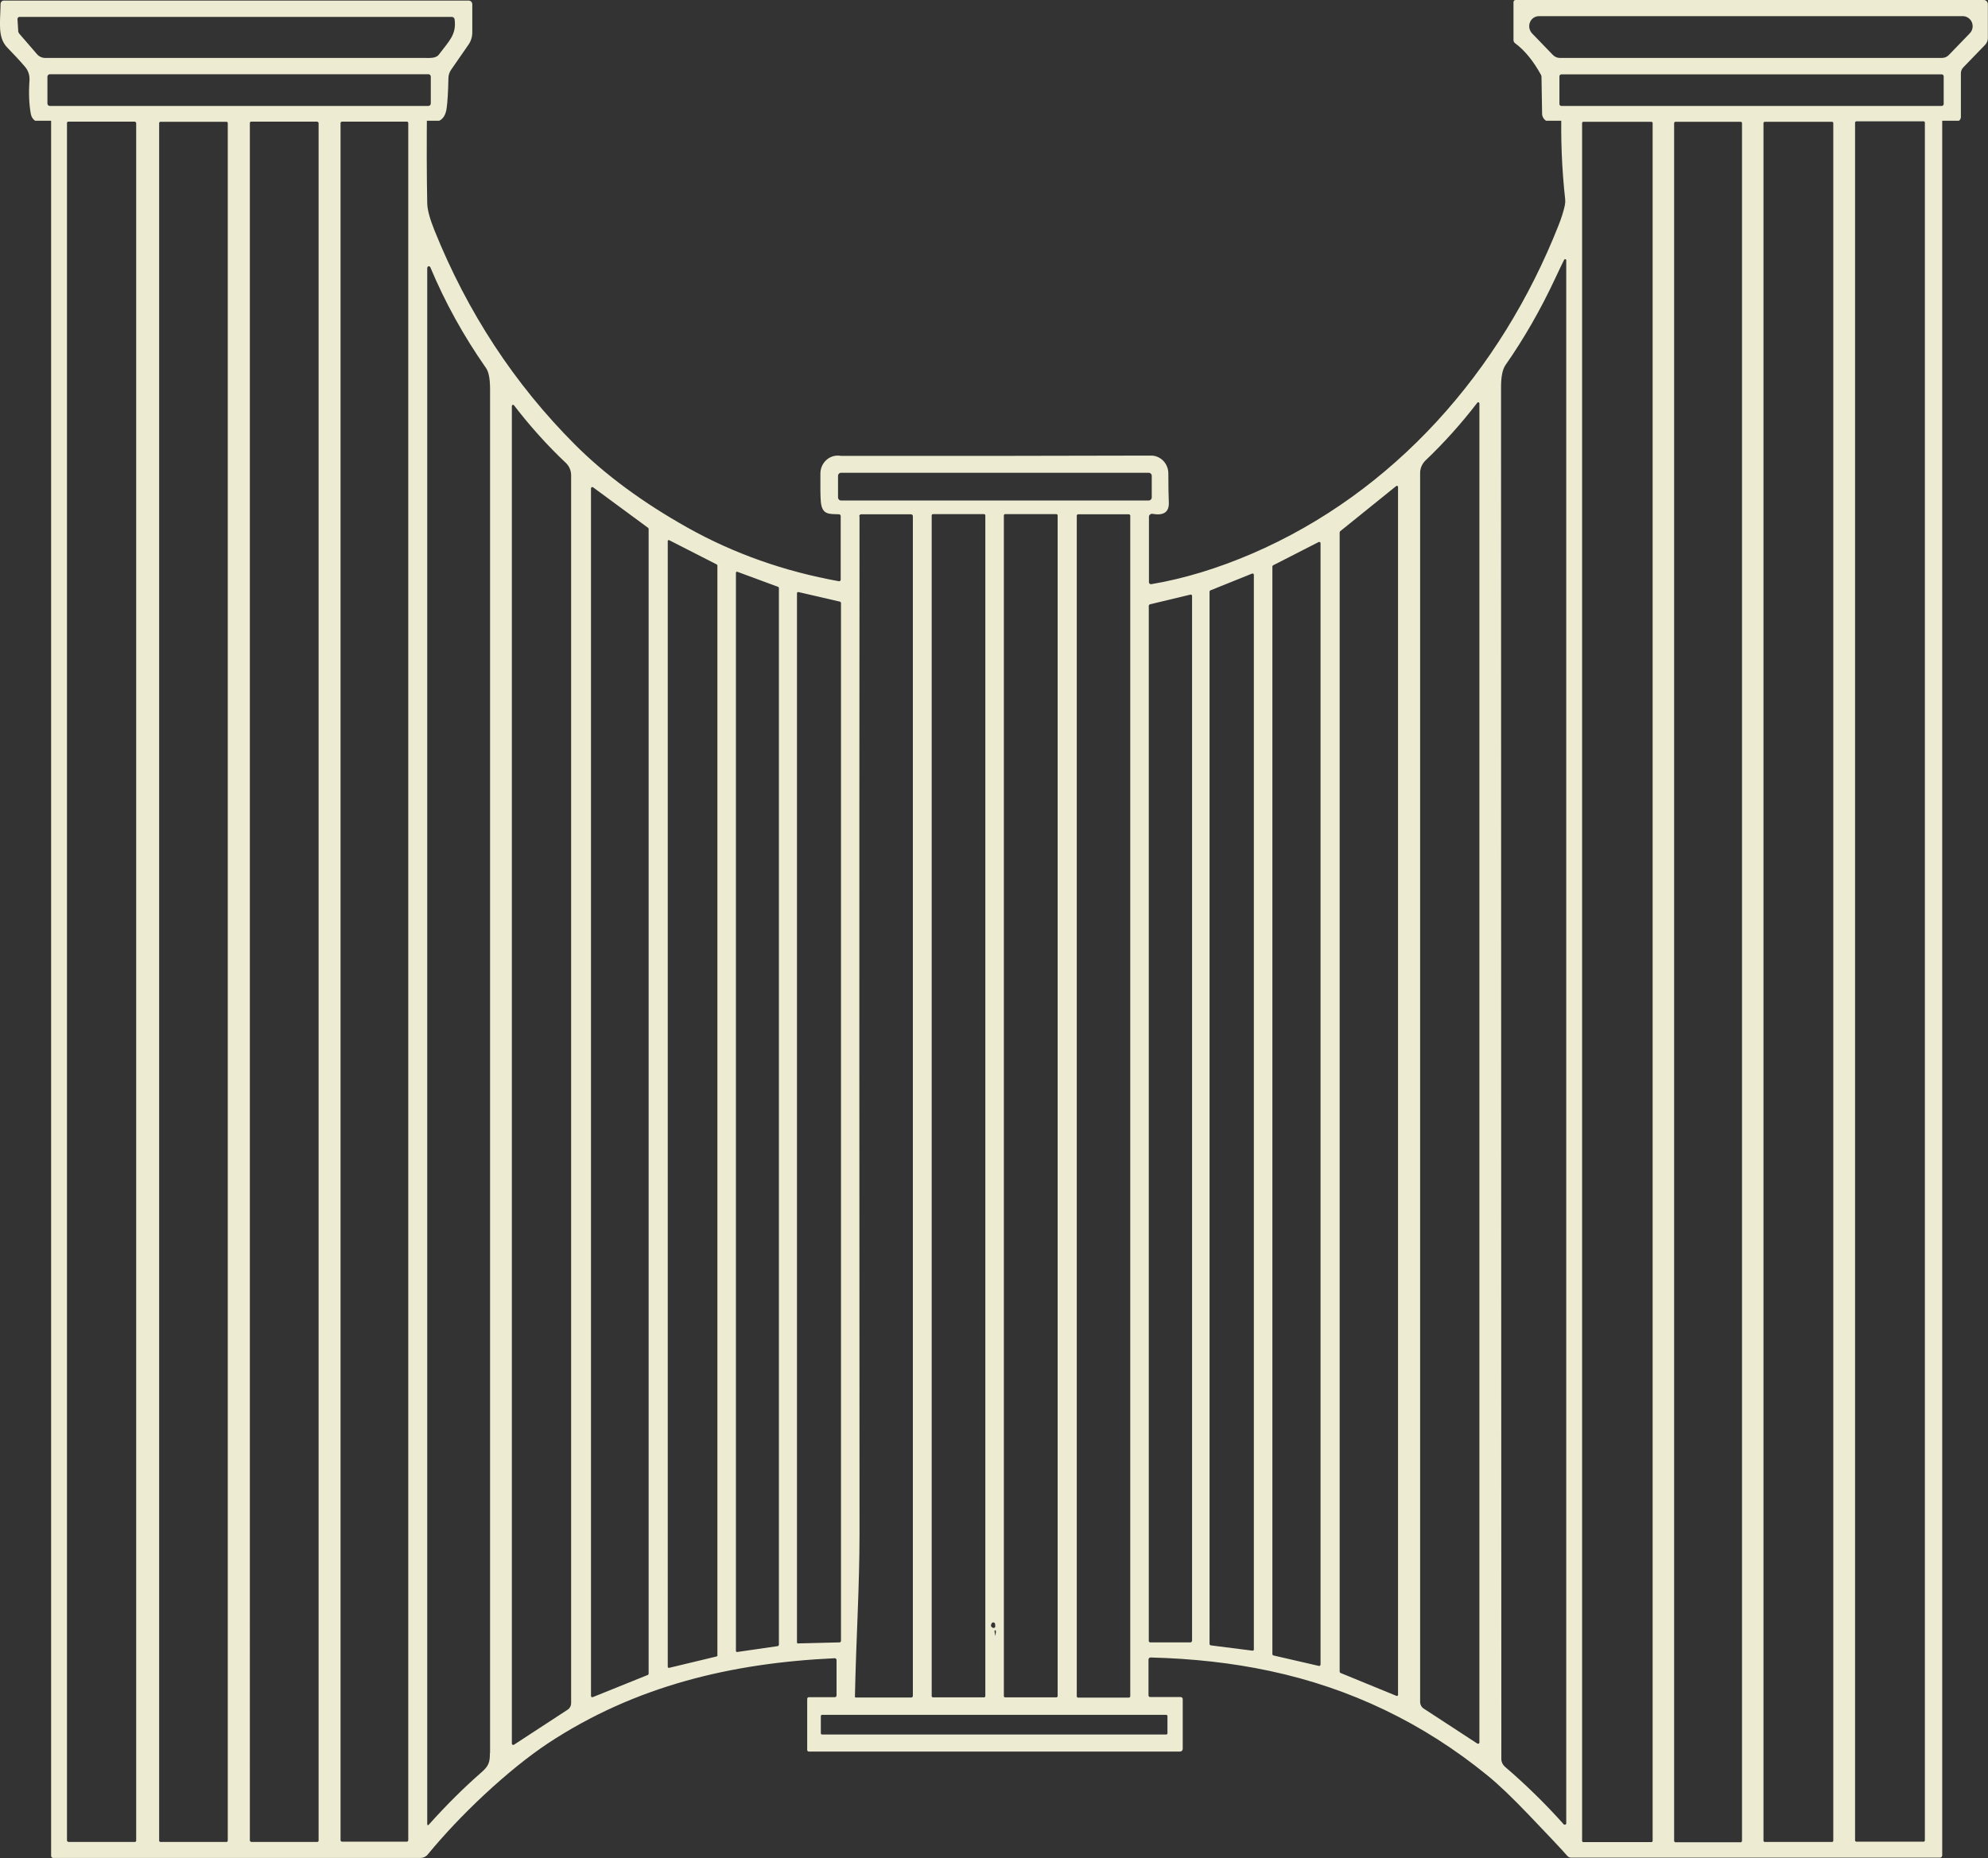 <svg xmlns="http://www.w3.org/2000/svg" id="Layer_2" data-name="Layer 2" viewBox="0 0 134.15 125.41"><rect x="0" y="0" width="134.15" height="125.41" fill="#333333" stroke="none"/><defs><style>      .cls-1 {        fill: #edecd3;      }    </style></defs><g id="Layer_1-2" data-name="Layer 1"><path class="cls-1" d="M105.37,7.29c-.06,2.05.02,4.11.25,6.18.01.14,0,.27-.03.41-.09.41-.23.85-.42,1.33-3.9,9.87-11.1,18.03-20.69,22.16-2.33,1-4.6,1.69-6.8,2.06,0,0-.01,0-.02,0-.07,0-.13-.06-.13-.14v-4.39s0-.03,0-.04c.02-.12.13-.2.25-.18.76.14,1.13-.13,1.09-.8-.02-.34-.03-1.19-.03-1.92,0-.64-.48-1.17-1.1-1.21h-.15c-.06,0-.13,0-.21,0-.72,0-4.13.01-10.23.02-6.1,0-9.51,0-10.23,0-.13,0-.24,0-.33-.02h-.06c-.65,0-1.17.55-1.17,1.21h0c-.01.95,0,1.59.03,1.92.09.87.54.81,1.22.83.07,0,.12.06.12.12v4.29s0,.01,0,.02c-.01.06-.07.1-.12.09-3.67-.66-7.08-1.86-10.22-3.62-3.01-1.69-5.54-3.55-7.58-5.59-4.09-4.09-7.26-8.92-9.5-14.49-.31-.78-.47-1.37-.48-1.79-.04-1.92-.04-4.07-.02-6.46H3.45v117.98c0,.08.06.14.14.14h24.78c.19,0,.37-.08.49-.23,1.13-1.37,2.4-2.71,3.81-4.03,1.55-1.44,2.99-2.6,4.31-3.48,5.89-3.88,12.39-5.42,19.35-5.74h0c.06,0,.12.05.12.12v2.39c0,.07-.05.12-.12.12h-1.75c-.06,0-.11.05-.11.11v3.45c0,.06.05.11.11.11h25.05c.1,0,.18-.08.18-.18v-3.36c0-.08-.06-.14-.14-.14h-2.06c-.06,0-.11-.05-.11-.12v-2.41s0,0,0,0c0-.08.07-.14.14-.14,2.84.07,5.53.37,8.05.91,5.44,1.16,10.34,3.51,14.68,7.05.73.59,1.66,1.48,2.79,2.66,1.33,1.39,2.2,2.31,2.61,2.78.06.07.16.11.25.11h24.89c.08,0,.15-.07.15-.15V7.29h-25.7ZM9.19,124.23h0c0,.05-.04.09-.09.09h-4.49s-.09-.04-.09-.09V8.3c0-.05.04-.09.09-.09h4.49s.09.04.09.09v115.93ZM15.37,124.25s-.03.07-.07.07h-4.49s-.07-.03-.07-.07V8.29s.03-.07.07-.07h4.49s.07.03.07.07v115.97ZM21.5,124.23h0c0,.05-.04.09-.09.09h-4.46s-.09-.04-.09-.09V8.3c0-.05.04-.09.09-.09h4.46s.09.04.09.09v115.93ZM27.55,124.2c0,.05-.04.1-.09.1h-4.38c-.05,0-.1-.04-.1-.1V8.31c0-.05.04-.1.1-.1h4.38c.05,0,.09.04.09.1v115.89ZM33.06,118.3c0,.65-.08.89-.57,1.32-1.17,1.02-2.36,2.2-3.57,3.55-.01.01-.03.02-.04.02-.03,0-.05-.03-.05-.06V18.08s.02-.08.06-.1c.06-.03.12,0,.15.06.99,2.37,2.24,4.63,3.75,6.79.31.44.28,1.27.28,1.9,0,35.62,0,66.14,0,91.58M38.31,115.39l-3.63,2.37s-.03.01-.05.01c-.05,0-.09-.04-.09-.09V27.4s.01-.04.03-.06c.03-.03.08-.02.11.01,1.09,1.42,2.26,2.72,3.51,3.9.22.21.35.51.35.83v82.87c0,.18-.08.34-.23.44M43.77,112.97s-.02.07-.06.08l-3.72,1.5s-.02,0-.03,0c-.05,0-.08-.04-.08-.09V32.96s0-.04.02-.05c.03-.04.08-.05.12-.02l3.72,2.74s.03.04.03.07v77.28ZM48.42,111.72s-.02.07-.06.08l-3.21.77s-.01,0-.02,0c-.04,0-.07-.03-.07-.08V36.53s0-.02,0-.03c.02-.04.06-.06.1-.04l3.21,1.64s.04.04.04.07v73.54ZM52.56,111.02s-.03.07-.06.08l-2.76.4s0,0-.01,0c-.04,0-.07-.04-.07-.08V38.67s0-.02,0-.03c.01-.04.06-.06.09-.05l2.76,1.02s.05.04.05.07v71.32ZM53.86,110.94h0s-.08-.04-.08-.08V40.05s0-.01,0-.02c0-.05.05-.07.1-.07l2.81.65s.06.04.06.08v70.08s-.04.08-.08.08l-2.81.07ZM78.71,115.74s.07.03.07.07v1.19s-.03.07-.07.07h-23.25s-.07-.03-.07-.07v-1.19s.03-.07.07-.07h23.25ZM57.98,34.85c0-.08.06-.14.14-.14h3.35c.07,0,.13.06.13.13v79.62c0,.06-.05.11-.1.11h-3.77s-.04-.02-.04-.04c.08-3.95.31-7.33.31-11.04-.01-19.12-.02-41.99,0-68.64M62.87,114.5V34.77s.03-.07.07-.07h3.48s.07.03.07.07v79.72s-.03.07-.07.07h-3.48s-.07-.03-.07-.07M67.16,109.81c-.04.06-.11.09-.18.05-.13-.07-.14-.18-.05-.31.02-.03.05-.04.08-.05.07,0,.13.04.14.11,0,.03,0,.07.01.11,0,.03,0,.06-.01.08M67.2,110.08c.01.06,0,.16-.04.32,0,0,0,0,0,0,0,0,0,0-.01,0-.03-.2-.04-.31-.04-.32,0-.02.02-.05.04-.05.02,0,.05.02.05.04M67.74,114.49V34.77s.03-.07.07-.07h3.49s.07.03.07.07v79.72s-.03.07-.07.07h-3.49s-.07-.03-.07-.07M72.66,114.48V34.81c0-.05.04-.1.09-.1h3.42c.05,0,.1.04.1.1v79.67c0,.05-.04.1-.1.1h-3.42c-.05,0-.09-.04-.09-.1M56.75,33.78c-.11,0-.2-.09-.2-.21v-1.45c0-.12.09-.21.2-.21h20.77c.11,0,.2.09.2.21v1.45c0,.12-.09.21-.2.21h-20.77ZM80.43,110.77s-.04.08-.08.08h-2.75s-.08-.04-.08-.08V40.87s.03-.07.07-.08l2.75-.66s.01,0,.02,0c.04,0,.08.04.08.09v70.55ZM84.61,111.33s0,0,0,.01c0,.04-.04.07-.09.07l-2.83-.36s-.07-.04-.07-.08V39.92s.02-.06.05-.07l2.83-1.14s.02,0,.03,0c.04,0,.08.04.08.08v72.55ZM89.1,112.36s0,.01,0,.02c-.01.04-.05.07-.1.06l-3.08-.71s-.06-.04-.06-.08V38.23s.02-.06.04-.07l3.09-1.58s.02,0,.04,0c.04,0,.08.04.08.08v75.71ZM94.34,114.38s0,.02,0,.03c-.02.05-.07.07-.11.05l-3.78-1.55s-.05-.05-.05-.08V35.93s.01-.05.03-.07l3.78-3.05s.03-.02.05-.02c.05,0,.09.04.08.09v81.49ZM99.83,117.6s0,.04-.01.05c-.03.04-.08.06-.13.03l-3.63-2.37c-.14-.09-.23-.26-.23-.44V31.92c0-.31.13-.61.35-.83,1.25-1.19,2.42-2.49,3.51-3.91.01-.02.04-.03.06-.03.04,0,.08.04.08.08v90.37ZM105.7,123.05s-.01.06-.04.08c-.04.04-.11.03-.14,0-1.23-1.38-2.56-2.68-3.97-3.89-.15-.13-.24-.32-.24-.52,0-21.2-.02-52.06-.02-92.59,0-.71.1-1.2.3-1.49,1.25-1.79,2.37-3.74,3.35-5.84.26-.55.46-.98.61-1.27.01-.02.04-.04.06-.04.04,0,.08.03.08.07v105.5ZM111.52,124.26h0s-.03.07-.07.07h-4.62s-.07-.03-.07-.07V8.29s.03-.07.07-.07h4.62s.07.03.07.07v115.97ZM117.55,124.26s-.03.08-.07.08h-4.44s-.07-.04-.07-.08V8.3s.03-.08.07-.08h4.44s.07.03.07.08v115.95ZM123.71,124.25s-.03.07-.07.07h-4.57s-.07-.03-.07-.07V8.29s.03-.07.07-.07h4.57s.07.03.07.07v115.97ZM129.89,124.23s-.03.07-.06.07h-4.58s-.07-.03-.07-.07V8.26s.03-.07.07-.07h4.58s.06.03.06.07v115.97Z"></path><path class="cls-1" d="M1.99,5.43c-.06.85-.03,1.6.09,2.26.04.21.14.36.29.46h27.27c.27-.13.44-.41.5-.85.06-.41.1-1.09.12-2.03,0-.2.07-.4.18-.56l1.17-1.69c.17-.24.26-.53.26-.83V.29c0-.14-.11-.25-.24-.25H.25C.14.04.05.13.04.24c-.02,1.29-.22,2.28.46,2.98.45.46.85.89,1.19,1.29.22.25.32.58.3.91M29.07,6.98c0,.09-.07.17-.16.17H3.36c-.09,0-.16-.07-.16-.17v-1.8c0-.09.07-.17.16-.17h25.55c.09,0,.16.07.16.17v1.8ZM1.23,2.09l-.05-.8h0c0-.09.06-.15.14-.15h29.17c.1,0,.18.08.19.18.13,1.03-.39,1.46-1.07,2.37-.2.27-.67.22-1,.22-8.48,0-17,0-25.56,0-.21,0-.41-.09-.55-.25l-1.21-1.4s-.06-.1-.07-.17"></path><path class="cls-1" d="M102.24,2.92c.64.47,1.22,1.18,1.74,2.12.03.05.04.1.04.15l.04,2.47c0,.21.11.39.27.49h27.86c.08-.06.13-.15.13-.26v-2.94c0-.15.06-.3.17-.41l1.47-1.52c.11-.12.18-.28.18-.44V.28c0-.15-.12-.28-.27-.28h-31.6c-.08,0-.14.07-.14.15v2.55c0,.09.04.17.11.22M131.16,7.02c0,.07-.06.13-.13.13h-25.67c-.07,0-.13-.06-.13-.13v-1.87c0-.07.06-.13.13-.13h25.67c.07,0,.13.06.13.13v1.87ZM103.84,1.09h28.61c.18,0,.34.07.47.2.26.26.26.7,0,.96l-1.41,1.46c-.12.13-.29.2-.47.2h-25.78c-.18,0-.34-.07-.47-.2l-1.41-1.46c-.12-.13-.19-.3-.19-.48,0-.38.29-.68.66-.68"></path></g></svg>